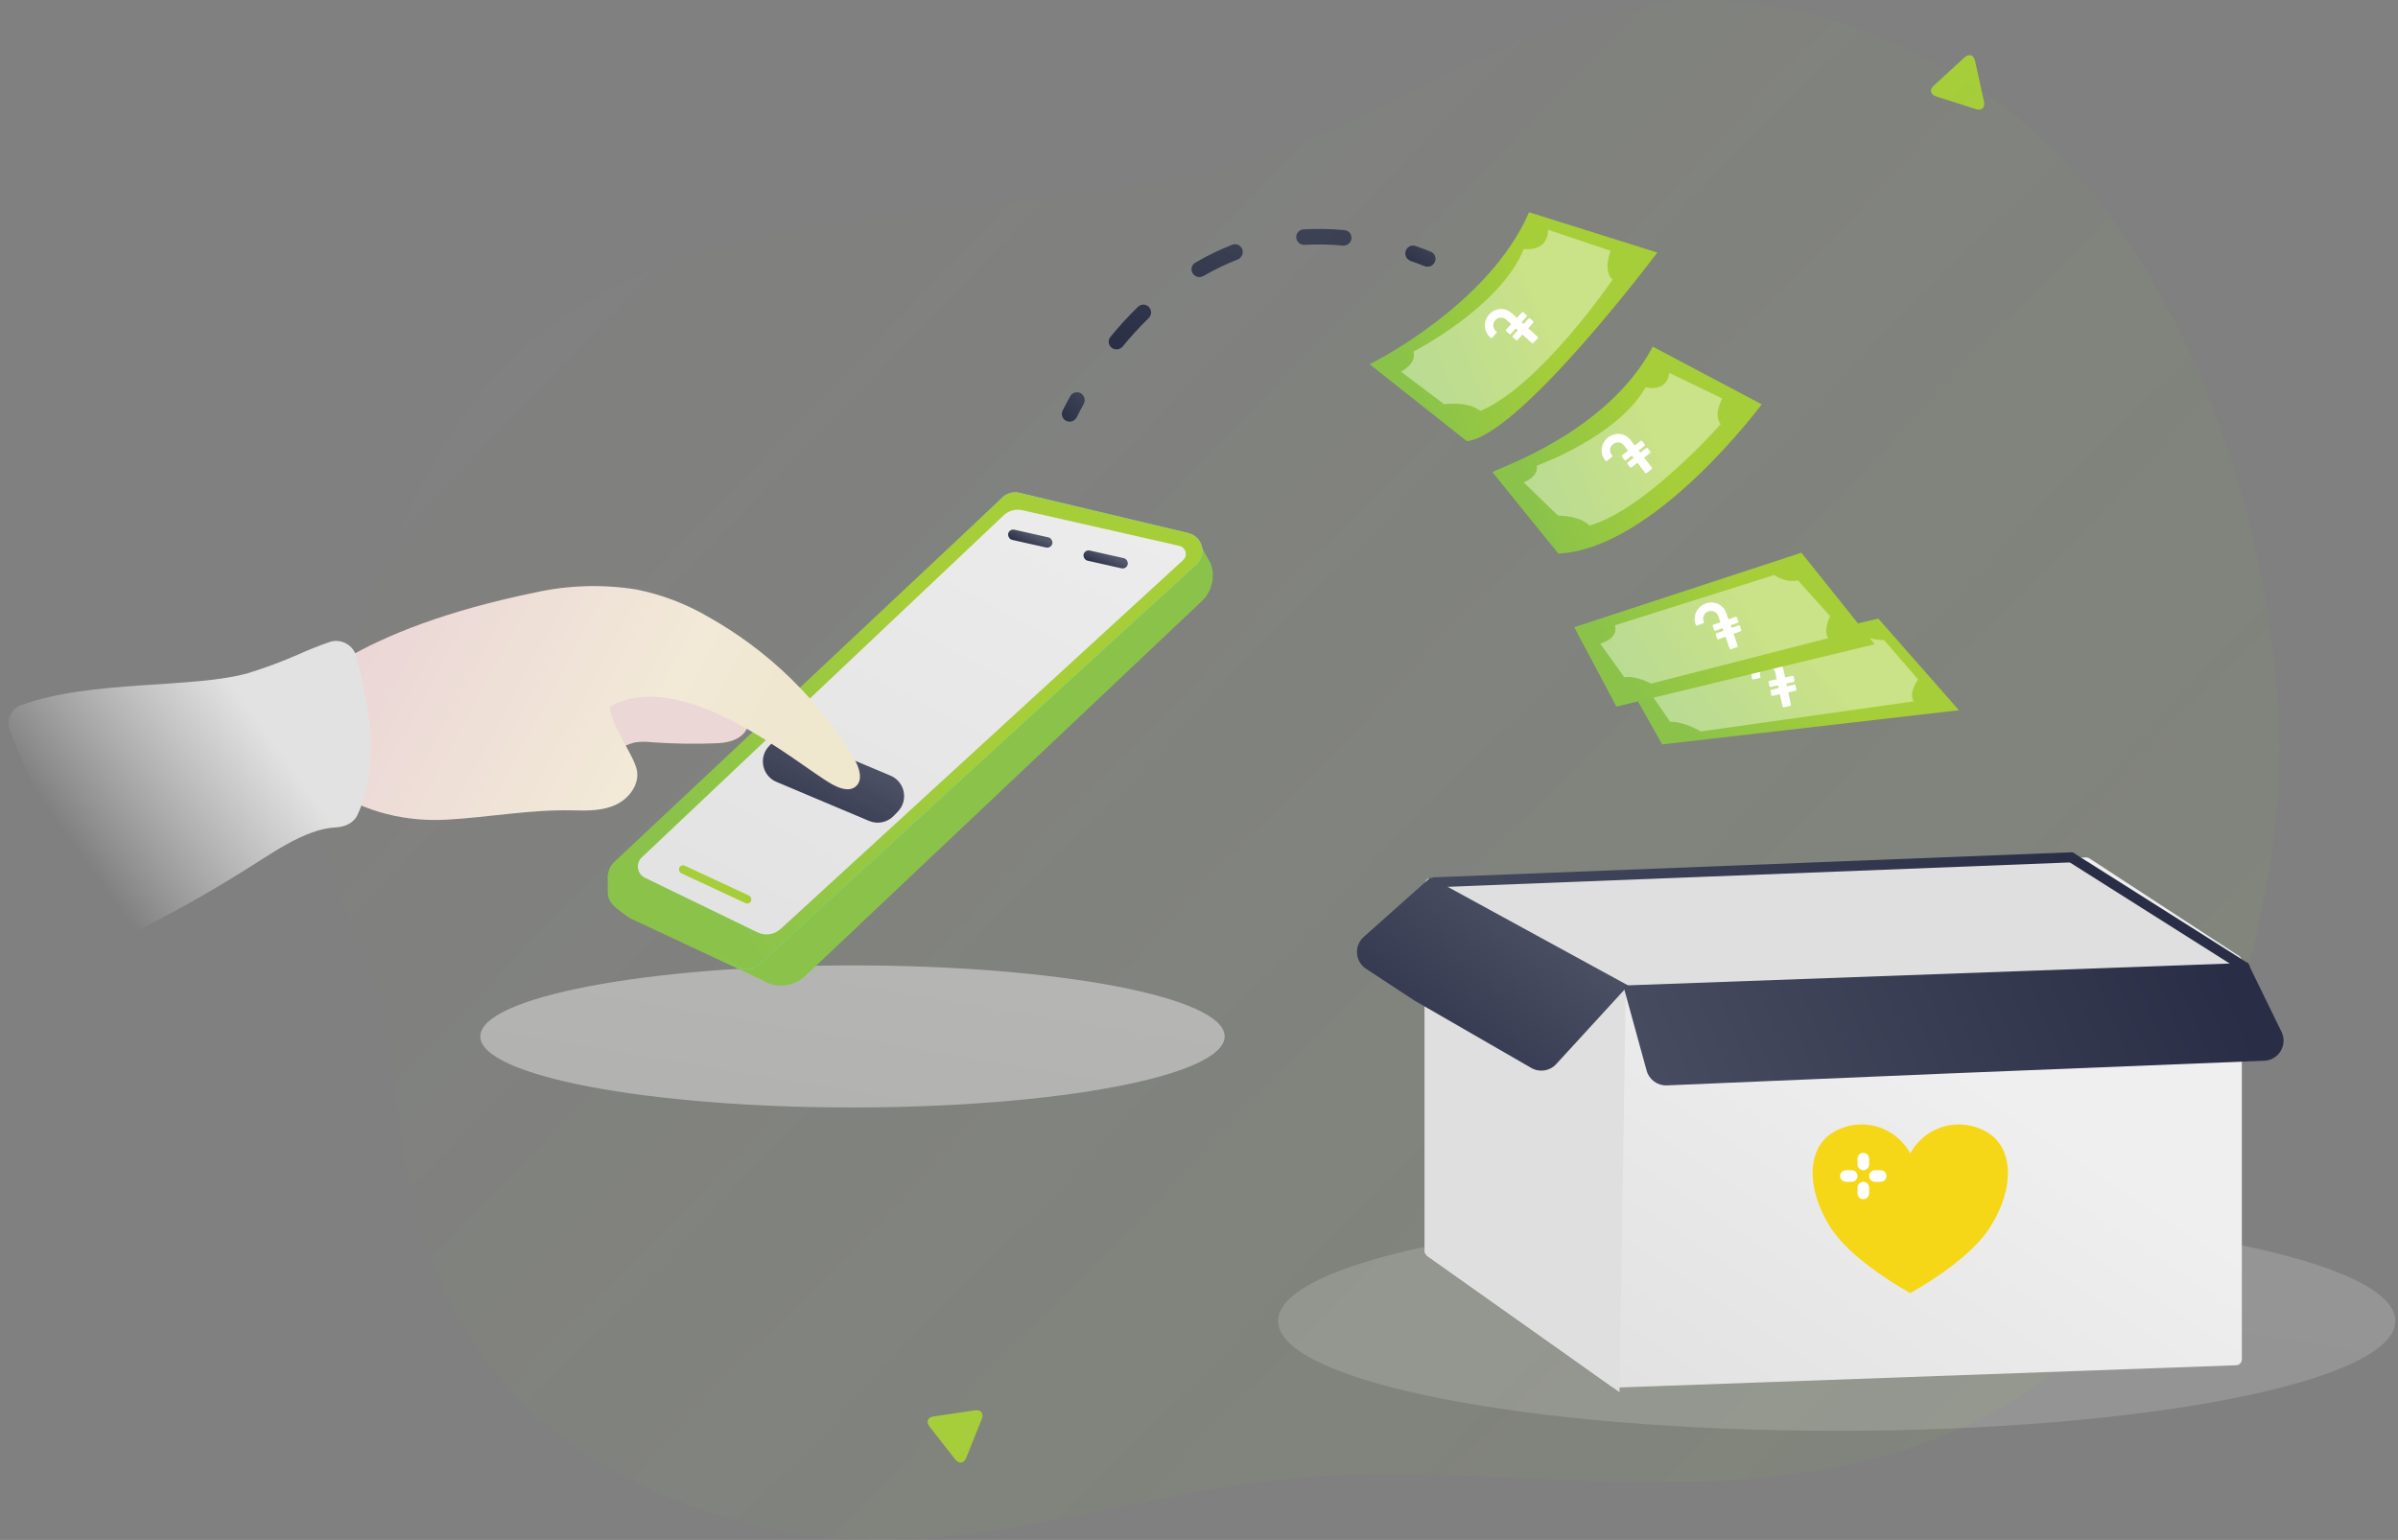 <svg width="576" height="370" viewBox="0 0 576 370" fill="none" xmlns="http://www.w3.org/2000/svg">
<rect x="0" y="0" width="576" height="370" fill="#808080" stroke="none"/>
<path opacity="0.2" d="M441.181 343.784C515.287 343.784 575.362 331.968 575.362 317.392C575.362 302.816 515.287 291 441.181 291C367.075 291 307 302.816 307 317.392C307 331.968 367.075 343.784 441.181 343.784Z" fill="url(#paint0_linear)"/>
<path d="M229.459 350.663L223.274 342.785C222.384 341.637 222.832 340.515 224.26 340.323L234.182 338.865C235.619 338.648 236.364 339.597 235.818 340.962L232.08 350.298C231.544 351.639 230.35 351.811 229.459 350.663Z" fill="#A6CE39"/>
<path d="M474.594 26.214L465.052 23.169C463.67 22.719 463.412 21.54 464.484 20.579L471.875 13.8C472.942 12.813 474.092 13.18 474.406 14.616L476.558 24.44C476.866 25.85 475.975 26.664 474.594 26.214Z" fill="#A6CE39"/>
<path d="M547.151 190.958C547.038 192.959 546.89 194.949 546.704 196.927C545.282 211.699 541.754 226.202 538.15 240.578C530.984 269.163 522.8 298.942 503.3 320.289C479.8 345.965 443.973 354.717 410.075 355.919C376.176 357.121 342.152 352.01 308.38 355.448C274.161 358.946 240.709 371.187 206.364 369.901C189.37 369.242 172.666 365.299 157.175 358.29C141.725 351.303 127.352 341.215 116.962 327.326C100.745 305.778 96.165 278.739 94.169 252.794C93.967 250.25 93.595 247.723 93.058 245.228C92.906 244.437 92.721 243.655 92.51 242.865C89.404 230.801 83.131 220.367 79.401 208.832C78.744 206.781 78.138 204.704 77.666 202.552C76.501 197.355 76.154 192.008 76.639 186.704C78.037 172.117 83.375 158.22 88.848 144.575C91.273 138.505 93.773 132.409 96.485 126.415C103.035 111.962 110.883 98.166 122.25 86.967C145.042 64.528 178.663 55.986 210.869 51.883C243.075 47.781 276.325 47.074 306.906 36.355C338.565 25.24 366.805 3.633 400.367 0.405C424.894 -1.932 449.505 6.08 470.589 18.405C517.167 45.553 542.857 111.281 546.881 166.123C547.506 174.387 547.596 182.682 547.151 190.958Z" fill="url(#paint1_linear)"/>
<path opacity="0.5" d="M204.767 266.095C254.138 266.095 294.162 258.454 294.162 249.027C294.162 239.601 254.138 231.959 204.767 231.959C155.396 231.959 115.373 239.601 115.373 249.027C115.373 258.454 155.396 266.095 204.767 266.095Z" fill="url(#paint2_linear)"/>
<path d="M290.802 135.405L288.604 131.406C286.782 126.443 283.23 131.172 278.662 133.836L149.112 209.269C147.46 210.237 155.184 203.234 154.491 205.017C153.797 206.8 145.435 209.173 145.999 211L145.999 212C145.999 216 145.305 216.506 151.266 220.588L182.959 235.44C184.546 236.472 186.432 236.944 188.319 236.782C190.206 236.619 191.984 235.831 193.371 234.543L288.604 144.5C289.825 143.367 290.685 141.901 291.076 140.283C291.467 138.666 291.371 136.969 290.802 135.405Z" fill="#8BC34A"/>
<path d="M148.425 208.229L240.785 119.523C241.318 119.013 241.971 118.645 242.684 118.453C243.396 118.26 244.146 118.249 244.864 118.42L285.436 128.082C286.213 128.268 286.925 128.661 287.496 129.22C288.066 129.779 288.474 130.483 288.675 131.255C288.875 132.028 288.862 132.841 288.635 133.606C288.408 134.372 287.977 135.061 287.388 135.601L182.313 231.742C181.607 232.387 180.71 232.785 179.757 232.876C178.805 232.966 177.849 232.745 177.034 232.244L149.142 215.151C148.572 214.795 148.091 214.314 147.735 213.745C147.38 213.176 147.159 212.533 147.09 211.865C147.021 211.198 147.105 210.523 147.337 209.893C147.568 209.263 147.94 208.694 148.425 208.229V208.229Z" fill="#68E1FD"/>
<path d="M147.425 207.229L240.785 119.522C241.318 119.013 241.971 118.645 242.684 118.452C243.396 118.26 244.146 118.248 244.864 118.42L285.436 128.082C286.213 128.267 286.925 128.661 287.496 129.22C288.066 129.779 288.474 130.482 288.675 131.255C288.875 132.028 288.862 132.84 288.635 133.606C288.408 134.371 287.977 135.061 287.388 135.601L182.313 231.742C181.607 232.387 180.71 232.785 179.757 232.875C178.805 232.966 177.849 232.744 177.033 232.244L149 215.5C148.43 215.144 147.091 213.314 146.735 212.745C146.38 212.175 146.069 211.667 146 211C145.931 210.332 146.105 209.523 146.337 208.893C146.568 208.263 146.94 207.694 147.425 207.229Z" fill="url(#paint3_linear)"/>
<path d="M274.699 135.96C276.166 136.422 276.581 138.299 275.447 139.336V139.336L190.133 220.17C188.563 221.658 186.215 221.967 184.313 220.938L159.864 207.697C159.625 207.568 159.421 207.382 159.271 207.156V207.156C158.824 206.486 158.919 205.594 159.497 205.033L239.36 127.576C240.679 126.297 242.592 125.845 244.344 126.396L274.699 135.96Z" fill="white"/>
<path d="M283.278 131.154C284.851 131.512 285.376 133.489 284.186 134.579L187.505 223.204C185.993 224.59 183.788 224.912 181.943 224.017L154.906 210.896C153.018 209.979 152.63 207.458 154.154 206.017L241.06 123.835C242.272 122.688 243.977 122.222 245.604 122.592L283.278 131.154Z" fill="url(#paint4_linear)"/>
<path d="M214.657 196.044C213.123 197.624 210.778 198.101 208.749 197.246L186.514 187.875C183.048 186.415 182.137 181.925 184.759 179.228L185.756 178.202C187.289 176.625 189.633 176.149 191.66 177.003L213.899 186.367C217.364 187.827 218.278 192.315 215.658 195.013L214.657 196.044Z" fill="url(#paint5_linear)"/>
<path d="M258.648 100.225C258.2 101.137 257.121 101.558 256.186 101.16V101.16C255.218 100.746 254.778 99.615 255.242 98.67C255.823 97.487 256.437 96.321 257.085 95.173C257.586 94.283 258.72 93.992 259.604 94.503V94.503C260.51 95.027 260.807 96.192 260.293 97.104C259.716 98.129 259.167 99.169 258.648 100.225Z" fill="url(#paint6_linear)"/>
<path d="M269.667 83.249C269.012 84.049 267.837 84.195 267.023 83.557V83.557C266.211 82.921 266.066 81.745 266.719 80.946C268.793 78.409 271.009 75.991 273.356 73.704C274.096 72.983 275.281 73.026 275.986 73.782V73.782C276.689 74.538 276.646 75.719 275.907 76.44C273.701 78.591 271.618 80.865 269.667 83.249ZM289.086 66.303C288.192 66.824 287.036 66.562 286.486 65.685V65.685C285.938 64.812 286.197 63.657 287.085 63.132C289.936 61.444 292.922 59.993 296.012 58.795C296.996 58.414 298.086 58.95 298.421 59.951V59.951C298.748 60.93 298.227 61.987 297.265 62.36C294.439 63.457 291.704 64.775 289.086 66.303ZM324.615 57.368C324.482 58.395 323.541 59.117 322.511 59.015C319.482 58.716 316.434 58.657 313.395 58.838C312.37 58.899 311.463 58.151 311.364 57.129V57.129C311.264 56.099 312.022 55.181 313.054 55.118C316.367 54.915 319.691 54.976 322.994 55.301C324.023 55.402 324.747 56.343 324.615 57.368V57.368Z" fill="url(#paint7_linear)"/>
<path d="M344.653 62.934C344.24 63.882 343.144 64.321 342.182 63.941C341.072 63.503 339.96 63.089 338.853 62.704C337.858 62.358 337.311 61.281 337.644 60.282V60.282C337.972 59.301 339.028 58.763 340.006 59.101C341.218 59.521 342.431 59.972 343.643 60.453C344.623 60.842 345.073 61.968 344.653 62.934V62.934Z" fill="url(#paint8_linear)"/>
<path d="M547.017 167.009C546.941 168.321 546.831 169.641 546.705 170.927C546.266 172.201 545.556 173.365 544.625 174.34C542.251 176.652 538.731 176.863 535.54 176.863C525.33 176.997 515.119 176.717 504.909 176.022C504.378 176.022 503.856 175.938 503.351 175.887C502.762 175.993 502.162 176.018 501.566 175.963L493.323 175.416C490.638 175.152 487.933 175.152 485.248 175.416C479.927 176.097 475.035 178.83 469.722 179.435C467.373 179.628 465.012 179.612 462.666 179.385L441.052 177.964C439.201 177.943 437.369 177.596 435.638 176.938C434.769 176.614 434.001 176.067 433.41 175.353C432.818 174.639 432.426 173.782 432.27 172.869C432.136 171.574 432.632 170.288 432.531 168.976C432.544 168.924 432.544 168.869 432.531 168.817C437.002 172.709 443.553 172.734 449.531 172.55C459.904 172.238 470.354 171.919 480.407 169.372C479.775 167.844 479.578 166.172 479.838 164.54C480.098 162.908 480.805 161.379 481.88 160.123C482.823 159.047 484.036 158.232 485.063 157.24C487.244 155.079 488.482 152.195 490.485 149.824C491.881 148.078 493.9 146.939 496.118 146.646C496.957 146.584 497.798 146.737 498.56 147.092C501.726 148.614 502.038 152.927 501.852 156.424C501.667 159.922 501.777 164.151 504.825 165.908C505.149 166.094 505.494 166.244 505.852 166.353C507.002 166.663 508.189 166.813 509.38 166.799C518.936 167.043 528.493 167.009 538.066 166.748C541.052 166.599 544.045 166.686 547.017 167.009V167.009Z" fill="url(#paint9_linear)"/>
<path d="M88.666 186.002C88.103 190.568 86.586 194.965 84.213 198.909C76.356 197.805 69.032 202.51 62.386 206.825C52.718 213.058 42.72 218.766 32.436 223.922C30.532 224.9 28.542 225.849 26.507 226.682C23.031 216.466 17.908 207.268 12.973 198.031C19.767 199.819 26.851 200.228 33.806 199.234C43.841 197.983 53.492 194.749 63.26 192.104C71.659 189.748 80.18 187.874 88.666 186.002Z" fill="url(#paint10_linear)"/>
<path d="M88.666 186.001C88.103 190.567 86.586 194.964 84.213 198.908C81.105 198.526 77.95 198.904 75.019 200.008L71.631 157.256C75.722 155.416 79.942 153.879 84.259 152.659C87.215 163.443 90.107 175.24 88.666 186.001Z" fill="url(#paint11_linear)"/>
<path d="M172.322 178.58C167.04 178.799 161.75 178.718 156.477 178.336C155.137 178.176 153.782 178.194 152.447 178.392C150.807 178.827 149.242 179.505 147.803 180.403C139 185.08 128.981 186.97 119.077 185.82C117.186 185.599 115.122 185.151 114.004 183.621C113.472 182.787 113.123 181.85 112.981 180.872C112.352 177.799 112.035 174.671 112.037 171.535C111.936 169.779 112.205 168.021 112.829 166.376C113.693 164.68 115.028 163.267 116.673 162.307C122.65 158.476 130.255 158.832 137.348 158.486C145.725 158.122 154.32 156.722 162.556 158.371C168.411 159.526 174.325 162.63 177.805 167.606C181.966 173.439 179.576 178.293 172.322 178.58Z" fill="#ECD7D7"/>
<path d="M128.531 142.363C136.514 140.591 144.762 140.344 152.837 141.636C158.881 142.841 164.684 145.039 170.007 148.141C184.497 156.249 196.606 168.005 205.13 182.239C206.392 184.369 207.429 187.452 205.499 189.008C203.839 190.338 201.418 189.331 199.581 188.278C191.568 183.685 164.084 159.917 146.54 169.76C146.349 173.708 152.021 181.04 152.934 184.84C153.748 188.289 151.205 191.811 147.999 193.324C144.793 194.837 141.116 194.805 137.578 194.714C127.424 194.463 117.477 196.379 107.327 196.943C83.634 198.281 67.573 182.444 68.243 173.47C68.915 166.043 86.418 150.988 128.531 142.363Z" fill="url(#paint12_linear)"/>
<path d="M88.665 186.001C88.244 189.417 87.288 192.74 85.84 195.848C84.949 197.759 82.858 198.675 80.753 198.794C78.797 198.905 76.863 199.313 75.018 200.007C70.602 201.556 66.351 204.291 62.35 206.826C52.682 213.06 42.684 218.767 32.4 223.923C32.144 224.055 31.886 224.186 31.627 224.316C28.878 225.699 25.642 224.219 24.488 221.366C21.194 213.221 17.001 205.64 12.937 198.033C9.686 192.149 6.738 186.104 4.105 179.92C3.503 178.451 2.919 176.97 2.37 175.467C1.479 173.03 2.62 170.334 5.055 169.439C21.811 163.282 46.694 165.514 59.828 161.668C63.841 160.418 67.781 158.945 71.63 157.256C74.083 156.152 76.583 155.158 79.122 154.275C81.925 153.301 84.909 154.988 85.644 157.862C88.023 167.162 89.878 176.948 88.665 186.001Z" fill="url(#paint13_linear)"/>
<path d="M329 87.52C329 87.52 357.6 73.44 367.28 51L398.09 60.68C398.09 60.68 365.09 104.68 352.32 106L329 87.52Z" fill="url(#paint14_linear)"/>
<path d="M358.479 113.43C360.239 112.33 386.199 103.75 396.989 83.29L423.169 97.15C423.169 97.15 397.429 131.92 374.319 133.02L358.479 113.43Z" fill="url(#paint15_linear)"/>
<path d="M451.18 148.64L470.54 170.65L399.26 178.86L390.16 162.72L451.18 148.64Z" fill="url(#paint16_linear)"/>
<path opacity="0.4" d="M399.78 160.71L445.98 151.79C445.98 151.79 448.13 153.79 452.57 153.79L460.74 163.26C460.74 163.26 458.31 166.52 459.69 168.52L408.52 175.75C408.52 175.75 404.59 173.35 401.18 173.44L395.18 164.71C395.18 164.71 400.61 164.12 399.78 160.71Z" fill="white"/>
<path d="M431.05 163.587L430.827 162.537C430.802 162.421 430.685 162.348 430.566 162.374L428.781 162.765L428.424 161.089C428.1 159.565 426.839 158.398 425.257 158.21C422.373 157.868 420.263 160.346 420.792 162.836L420.844 163.08C420.869 163.196 420.986 163.269 421.105 163.243L422.68 162.899C422.799 162.873 422.876 162.757 422.851 162.641L422.781 162.313C422.664 161.759 422.928 160.997 423.386 160.64C424.608 159.685 426.165 160.344 426.432 161.602L426.773 163.204L424.988 163.595C424.869 163.621 424.792 163.736 424.817 163.853L425.04 164.902C425.065 165.018 425.182 165.091 425.301 165.065L427.086 164.674L427.225 165.326L425.439 165.716C425.32 165.743 425.243 165.858 425.268 165.974L425.491 167.023C425.516 167.14 425.633 167.213 425.752 167.187L427.537 166.796L428.174 169.789C428.199 169.905 428.315 169.978 428.435 169.952L430.01 169.608C430.129 169.582 430.206 169.466 430.181 169.35L429.544 166.357L431.33 165.966C431.449 165.94 431.526 165.825 431.501 165.708L431.278 164.659C431.253 164.543 431.136 164.47 431.017 164.496L429.232 164.887L429.093 164.235L430.878 163.845C430.998 163.818 431.074 163.703 431.05 163.587Z" fill="white"/>
<path d="M378.13 150.7L432.7 132.8L450.3 154.8L388.26 169.77L378.13 150.7Z" fill="url(#paint17_linear)"/>
<path opacity="0.4" d="M371.83 55.2L386.9 60.26C386.9 60.26 384.9 64.99 387.34 67.19C387.34 67.19 370.07 92.6 355.55 98.76C355.55 98.76 353.46 96.45 346.86 97.11L336.51 89.3C336.51 89.3 340.37 87.43 339.51 84.46C339.51 84.46 360.3 73.9 366.02 59.82C366 59.82 371.83 60.7 371.83 55.2Z" fill="white"/>
<path opacity="0.4" d="M400.97 89.6L413.69 95.73C413.69 95.73 411.42 99.73 413.32 101.9C413.32 101.9 395.26 122.46 381.75 126.3C381.75 126.3 380.15 124.03 374.25 123.89L365.97 115.89C365.97 115.89 369.58 114.66 369.13 111.89C369.13 111.89 388.66 104.89 395.27 93.04C395.31 93.04 400.36 94.46 400.97 89.6Z" fill="white"/>
<path opacity="0.4" d="M387.89 150.25L426.18 138.15C426.997 138.741 427.924 139.162 428.907 139.389C429.889 139.616 430.907 139.643 431.9 139.47L439.6 148.05C439.6 148.05 437.84 151.57 439.16 153.33L396.55 164.26C396.55 164.26 393.03 162.26 390.16 162.72L384.37 154.65C384.37 154.65 388.88 153.52 387.89 150.25Z" fill="white"/>
<path d="M366.688 75.753L365.893 75.025C365.805 74.944 365.668 74.951 365.586 75.041L364.359 76.379L363.09 75.216C361.936 74.159 360.226 73.927 358.828 74.678C356.279 76.046 356.007 79.273 357.893 81.001L358.078 81.171C358.166 81.251 358.303 81.244 358.385 81.155L359.467 79.974C359.549 79.884 359.544 79.746 359.456 79.666L359.208 79.438C358.788 79.054 358.559 78.281 358.723 77.729C359.161 76.251 360.814 75.9 361.767 76.772L362.981 77.885L361.755 79.223C361.673 79.312 361.678 79.45 361.766 79.531L362.56 80.259C362.648 80.34 362.786 80.333 362.868 80.243L364.094 78.905L364.588 79.357L363.362 80.696C363.28 80.785 363.285 80.923 363.373 81.004L364.167 81.732C364.256 81.813 364.393 81.805 364.475 81.716L365.701 80.377L367.969 82.455C368.057 82.536 368.195 82.528 368.276 82.439L369.358 81.258C369.44 81.169 369.435 81.031 369.347 80.95L367.08 78.873L368.306 77.534C368.388 77.445 368.383 77.307 368.295 77.226L367.501 76.498C367.412 76.417 367.275 76.424 367.193 76.514L365.966 77.852L365.473 77.4L366.699 76.062C366.781 75.972 366.776 75.834 366.688 75.753Z" fill="white"/>
<path d="M395.083 106.807L394.426 105.957C394.354 105.863 394.217 105.847 394.12 105.921L392.678 107.037L391.629 105.679C390.676 104.445 389.031 103.932 387.521 104.439C384.769 105.364 383.938 108.501 385.495 110.518L385.648 110.716C385.721 110.81 385.858 110.826 385.954 110.751L387.227 109.767C387.324 109.692 387.343 109.556 387.27 109.461L387.065 109.196C386.718 108.747 386.627 107.947 386.885 107.43C387.575 106.046 389.266 105.974 390.053 106.993L391.056 108.291L389.613 109.407C389.517 109.482 389.498 109.618 389.57 109.713L390.227 110.563C390.3 110.657 390.437 110.673 390.533 110.598L391.976 109.483L392.383 110.01L390.941 111.126C390.844 111.201 390.825 111.337 390.898 111.432L391.554 112.282C391.627 112.376 391.764 112.392 391.86 112.317L393.303 111.202L395.176 113.627C395.248 113.721 395.385 113.737 395.482 113.662L396.755 112.678C396.851 112.603 396.87 112.467 396.797 112.372L394.925 109.947L396.367 108.832C396.464 108.757 396.483 108.62 396.41 108.526L395.754 107.676C395.681 107.582 395.544 107.566 395.448 107.64L394.005 108.756L393.597 108.228L395.04 107.113C395.137 107.038 395.156 106.901 395.083 106.807Z" fill="white"/>
<path d="M417.545 149.344L417.189 148.333C417.15 148.221 417.025 148.164 416.909 148.205L415.187 148.823L414.618 147.208C414.101 145.741 412.699 144.748 411.104 144.766C408.197 144.8 406.419 147.528 407.264 149.926L407.347 150.161C407.386 150.273 407.511 150.33 407.627 150.289L409.146 149.744C409.262 149.703 409.323 149.579 409.283 149.467L409.172 149.151C408.984 148.617 409.149 147.828 409.558 147.415C410.649 146.312 412.28 146.763 412.706 147.974L413.25 149.518L411.528 150.135C411.412 150.177 411.351 150.301 411.39 150.413L411.747 151.423C411.786 151.535 411.911 151.593 412.026 151.551L413.749 150.933L413.97 151.561L412.247 152.179C412.132 152.22 412.071 152.344 412.11 152.456L412.466 153.467C412.506 153.579 412.631 153.636 412.746 153.595L414.469 152.977L415.484 155.86C415.524 155.972 415.649 156.029 415.764 155.987L417.284 155.442C417.399 155.401 417.461 155.277 417.421 155.165L416.405 152.282L418.128 151.664C418.243 151.623 418.305 151.499 418.265 151.387L417.909 150.376C417.87 150.264 417.744 150.207 417.629 150.248L415.907 150.866L415.686 150.239L417.408 149.621C417.524 149.58 417.585 149.455 417.545 149.344Z" fill="white"/>
<rect x="163.589" y="207.594" width="19" height="2" rx="1" transform="rotate(24.932 163.589 207.594)" fill="#A6CE38"/>
<rect x="242.439" y="127" width="10.873" height="2.497" rx="1.248" transform="rotate(12.696 242.439 127)" fill="url(#paint18_linear)"/>
<rect x="260.549" y="132" width="10.873" height="2.497" rx="1.248" transform="rotate(12.696 260.549 132)" fill="url(#paint19_linear)"/>
<path d="M342.865 301.843C342.488 301.577 342.265 301.144 342.265 300.683L342.265 212.426C342.265 211.659 342.874 211.03 343.64 211.006L501.053 206.014C501.344 206.005 501.631 206.085 501.875 206.244L537.848 229.724C538.25 229.986 538.492 230.434 538.492 230.914L538.492 326.616C538.492 327.38 537.887 328.008 537.122 328.035L387.962 333.411C387.651 333.422 387.344 333.33 387.09 333.15L342.865 301.843Z" fill="url(#paint20_linear)"/>
<path d="M501.5 207L344.5 212L391.709 239.21L539.679 231.358L501.5 207Z" fill="#DFDFDF"/>
<path d="M342.185 301V244.042V215.842L390.5 238L389 334.5L342.185 301Z" fill="#DFDFDF"/>
<path d="M478.597 293.913C478.126 294.766 477.588 295.579 476.986 296.344C472.862 301.795 465.296 307.05 458.839 310.698C452.356 307.022 444.733 301.739 440.61 296.247C440.045 295.507 439.534 294.727 439.082 293.913C434.154 285.513 434.154 277.127 439.082 272.92C442.168 270.556 446.124 269.66 449.918 270.468C453.713 271.276 456.969 273.707 458.84 277.127C460.71 273.708 463.967 271.277 467.761 270.469C471.555 269.661 475.511 270.556 478.597 272.92C483.539 277.127 483.539 285.513 478.597 293.913Z" fill="#F5D717"/>
<path d="M447.566 281.175C447.197 281.175 446.843 281.028 446.582 280.767C446.321 280.506 446.175 280.152 446.175 279.783V278.392C446.175 277.623 446.798 277 447.566 277C448.335 277 448.958 277.623 448.958 278.392V279.783C448.958 280.152 448.812 280.506 448.551 280.767C448.289 281.028 447.935 281.175 447.566 281.175Z" fill="white"/>
<path d="M447.566 288.132C447.197 288.132 446.843 287.985 446.582 287.724C446.321 287.463 446.175 287.109 446.175 286.74V285.349C446.175 284.58 446.798 283.957 447.566 283.957C448.335 283.957 448.958 284.58 448.958 285.349V286.74C448.958 287.109 448.812 287.463 448.551 287.724C448.289 287.985 447.935 288.132 447.566 288.132Z" fill="white"/>
<path d="M444.783 283.958H443.392C442.623 283.958 442 283.335 442 282.566C442 281.798 442.623 281.175 443.392 281.175H444.783C445.552 281.175 446.175 281.798 446.175 282.566C446.175 283.335 445.552 283.958 444.783 283.958Z" fill="white"/>
<path d="M451.74 283.958H450.349C449.58 283.958 448.957 283.335 448.957 282.566C448.957 281.798 449.58 281.175 450.349 281.175H451.74C452.509 281.175 453.132 281.798 453.132 282.566C453.132 283.335 452.509 283.958 451.74 283.958Z" fill="white"/>
<path d="M391.106 236.794L373.794 255.68C372.264 257.349 369.779 257.732 367.818 256.6L339.769 240.418L328.122 232.773C325.467 231.03 325.187 227.242 327.558 225.128L343.601 210.824L391.106 236.794Z" fill="url(#paint21_linear)"/>
<path d="M548.018 247.922C549.548 251.056 547.356 254.729 543.871 254.87L467.808 257.932L400.384 260.79C398.135 260.885 396.118 259.414 395.521 257.244L389.898 236.794L539.609 231.361C539.651 231.359 539.688 231.333 539.703 231.293V231.293C539.735 231.208 539.854 231.202 539.895 231.284L548.018 247.922Z" fill="url(#paint22_linear)"/>
<path d="M497.5 206L539.179 232.359" stroke="#292E46" stroke-width="2.416" stroke-linecap="round"/>
<path d="M344.5 212L497.5 206" stroke="url(#paint23_linear)" stroke-width="2.416" stroke-linecap="round"/>
<defs>
<linearGradient id="paint0_linear" x1="669.357" y1="278.283" x2="647.682" y2="403.175" gradientUnits="userSpaceOnUse">
<stop stop-color="#EFEFEF"/>
<stop offset="1" stop-color="#E2E2E2"/>
</linearGradient>
<linearGradient id="paint1_linear" x1="111.155" y1="12.271" x2="519.489" y2="407.481" gradientUnits="userSpaceOnUse">
<stop stop-color="#94C745" stop-opacity="0"/>
<stop offset="1" stop-color="#94C745" stop-opacity="0.08"/>
</linearGradient>
<linearGradient id="paint2_linear" x1="356.783" y1="223.734" x2="343.153" y2="304.641" gradientUnits="userSpaceOnUse">
<stop stop-color="#EFEFEF"/>
<stop offset="1" stop-color="#E2E2E2"/>
</linearGradient>
<linearGradient id="paint3_linear" x1="222.395" y1="149.416" x2="157.187" y2="183.147" gradientUnits="userSpaceOnUse">
<stop stop-color="#A6CE38"/>
<stop offset="1" stop-color="#8BC34A"/>
</linearGradient>
<linearGradient id="paint4_linear" x1="322.717" y1="101.034" x2="237.976" y2="264.98" gradientUnits="userSpaceOnUse">
<stop stop-color="#EFEFEF"/>
<stop offset="1" stop-color="#E2E2E2"/>
</linearGradient>
<linearGradient id="paint5_linear" x1="199.223" y1="174.722" x2="185.447" y2="203.044" gradientUnits="userSpaceOnUse">
<stop stop-color="#292E46" stop-opacity="0.78"/>
<stop offset="1" stop-color="#292E46"/>
</linearGradient>
<linearGradient id="paint6_linear" x1="257.836" y1="93.581" x2="251.833" y2="98.646" gradientUnits="userSpaceOnUse">
<stop stop-color="#292E46" stop-opacity="0.78"/>
<stop offset="1" stop-color="#292E46"/>
</linearGradient>
<linearGradient id="paint7_linear" x1="295.203" y1="55.001" x2="277.98" y2="90.2" gradientUnits="userSpaceOnUse">
<stop stop-color="#292E46" stop-opacity="0.78"/>
<stop offset="1" stop-color="#292E46"/>
</linearGradient>
<linearGradient id="paint8_linear" x1="341.228" y1="58.512" x2="336.969" y2="64.471" gradientUnits="userSpaceOnUse">
<stop stop-color="#292E46" stop-opacity="0.78"/>
<stop offset="1" stop-color="#292E46"/>
</linearGradient>
<linearGradient id="paint9_linear" x1="57035.4" y1="6821.38" x2="57063.1" y2="14417.2" gradientUnits="userSpaceOnUse">
<stop stop-color="#010101" stop-opacity="0"/>
<stop offset="0.95" stop-color="#010101"/>
</linearGradient>
<linearGradient id="paint10_linear" x1="4154.04" y1="9752.72" x2="4634.61" y2="12889.4" gradientUnits="userSpaceOnUse">
<stop stop-color="#010101" stop-opacity="0"/>
<stop offset="0.95" stop-color="#010101"/>
</linearGradient>
<linearGradient id="paint11_linear" x1="2131.89" y1="11267.5" x2="718.175" y2="14343.3" gradientUnits="userSpaceOnUse">
<stop stop-color="#010101" stop-opacity="0"/>
<stop offset="0.95" stop-color="#010101"/>
</linearGradient>
<linearGradient id="paint12_linear" x1="-22.46" y1="185.832" x2="139.366" y2="272.601" gradientUnits="userSpaceOnUse">
<stop stop-color="#E5C6D6" stop-opacity="0"/>
<stop offset="0.111" stop-color="#E5C6D6"/>
<stop offset="0.826" stop-color="#F2E9D7"/>
<stop offset="0.876" stop-color="#F1E8D5"/>
<stop offset="1" stop-color="#F0E7CF"/>
</linearGradient>
<linearGradient id="paint13_linear" x1="14.5" y1="199.002" x2="58.167" y2="167.49" gradientUnits="userSpaceOnUse">
<stop stop-color="#EFEFEF" stop-opacity="0"/>
<stop offset="1" stop-color="#E2E2E2"/>
</linearGradient>
<linearGradient id="paint14_linear" x1="366.671" y1="65.781" x2="334.491" y2="78.278" gradientUnits="userSpaceOnUse">
<stop stop-color="#A6CE38"/>
<stop offset="1" stop-color="#8BC34A"/>
</linearGradient>
<linearGradient id="paint15_linear" x1="393.752" y1="96.655" x2="363.904" y2="108.658" gradientUnits="userSpaceOnUse">
<stop stop-color="#A6CE38"/>
<stop offset="1" stop-color="#8BC34A"/>
</linearGradient>
<linearGradient id="paint16_linear" x1="433.987" y1="156.761" x2="408.282" y2="177.898" gradientUnits="userSpaceOnUse">
<stop stop-color="#A6CE38"/>
<stop offset="1" stop-color="#8BC34A"/>
</linearGradient>
<linearGradient id="paint17_linear" x1="417.48" y1="142.735" x2="389.124" y2="159.849" gradientUnits="userSpaceOnUse">
<stop stop-color="#A6CE38"/>
<stop offset="1" stop-color="#8BC34A"/>
</linearGradient>
<linearGradient id="paint18_linear" x1="247.876" y1="127" x2="247.093" y2="130.491" gradientUnits="userSpaceOnUse">
<stop stop-color="#292E46" stop-opacity="0.78"/>
<stop offset="1" stop-color="#292E46"/>
</linearGradient>
<linearGradient id="paint19_linear" x1="265.985" y1="132" x2="265.203" y2="135.491" gradientUnits="userSpaceOnUse">
<stop stop-color="#292E46" stop-opacity="0.78"/>
<stop offset="1" stop-color="#292E46"/>
</linearGradient>
<linearGradient id="paint20_linear" x1="536.66" y1="299.003" x2="476.142" y2="389.987" gradientUnits="userSpaceOnUse">
<stop stop-color="#EFEFEF"/>
<stop offset="1" stop-color="#E2E2E2"/>
</linearGradient>
<linearGradient id="paint21_linear" x1="352.461" y1="206.772" x2="316.231" y2="251.962" gradientUnits="userSpaceOnUse">
<stop stop-color="#4B4F63"/>
<stop offset="1" stop-color="#292E46"/>
</linearGradient>
<linearGradient id="paint22_linear" x1="381.442" y1="242.834" x2="515.23" y2="187.138" gradientUnits="userSpaceOnUse">
<stop stop-color="#494D61"/>
<stop offset="1" stop-color="#292E46"/>
</linearGradient>
<linearGradient id="paint23_linear" x1="502" y1="203.5" x2="347" y2="211" gradientUnits="userSpaceOnUse">
<stop stop-color="#292E46"/>
<stop offset="1" stop-color="#45495E"/>
</linearGradient>
</defs>
</svg>
